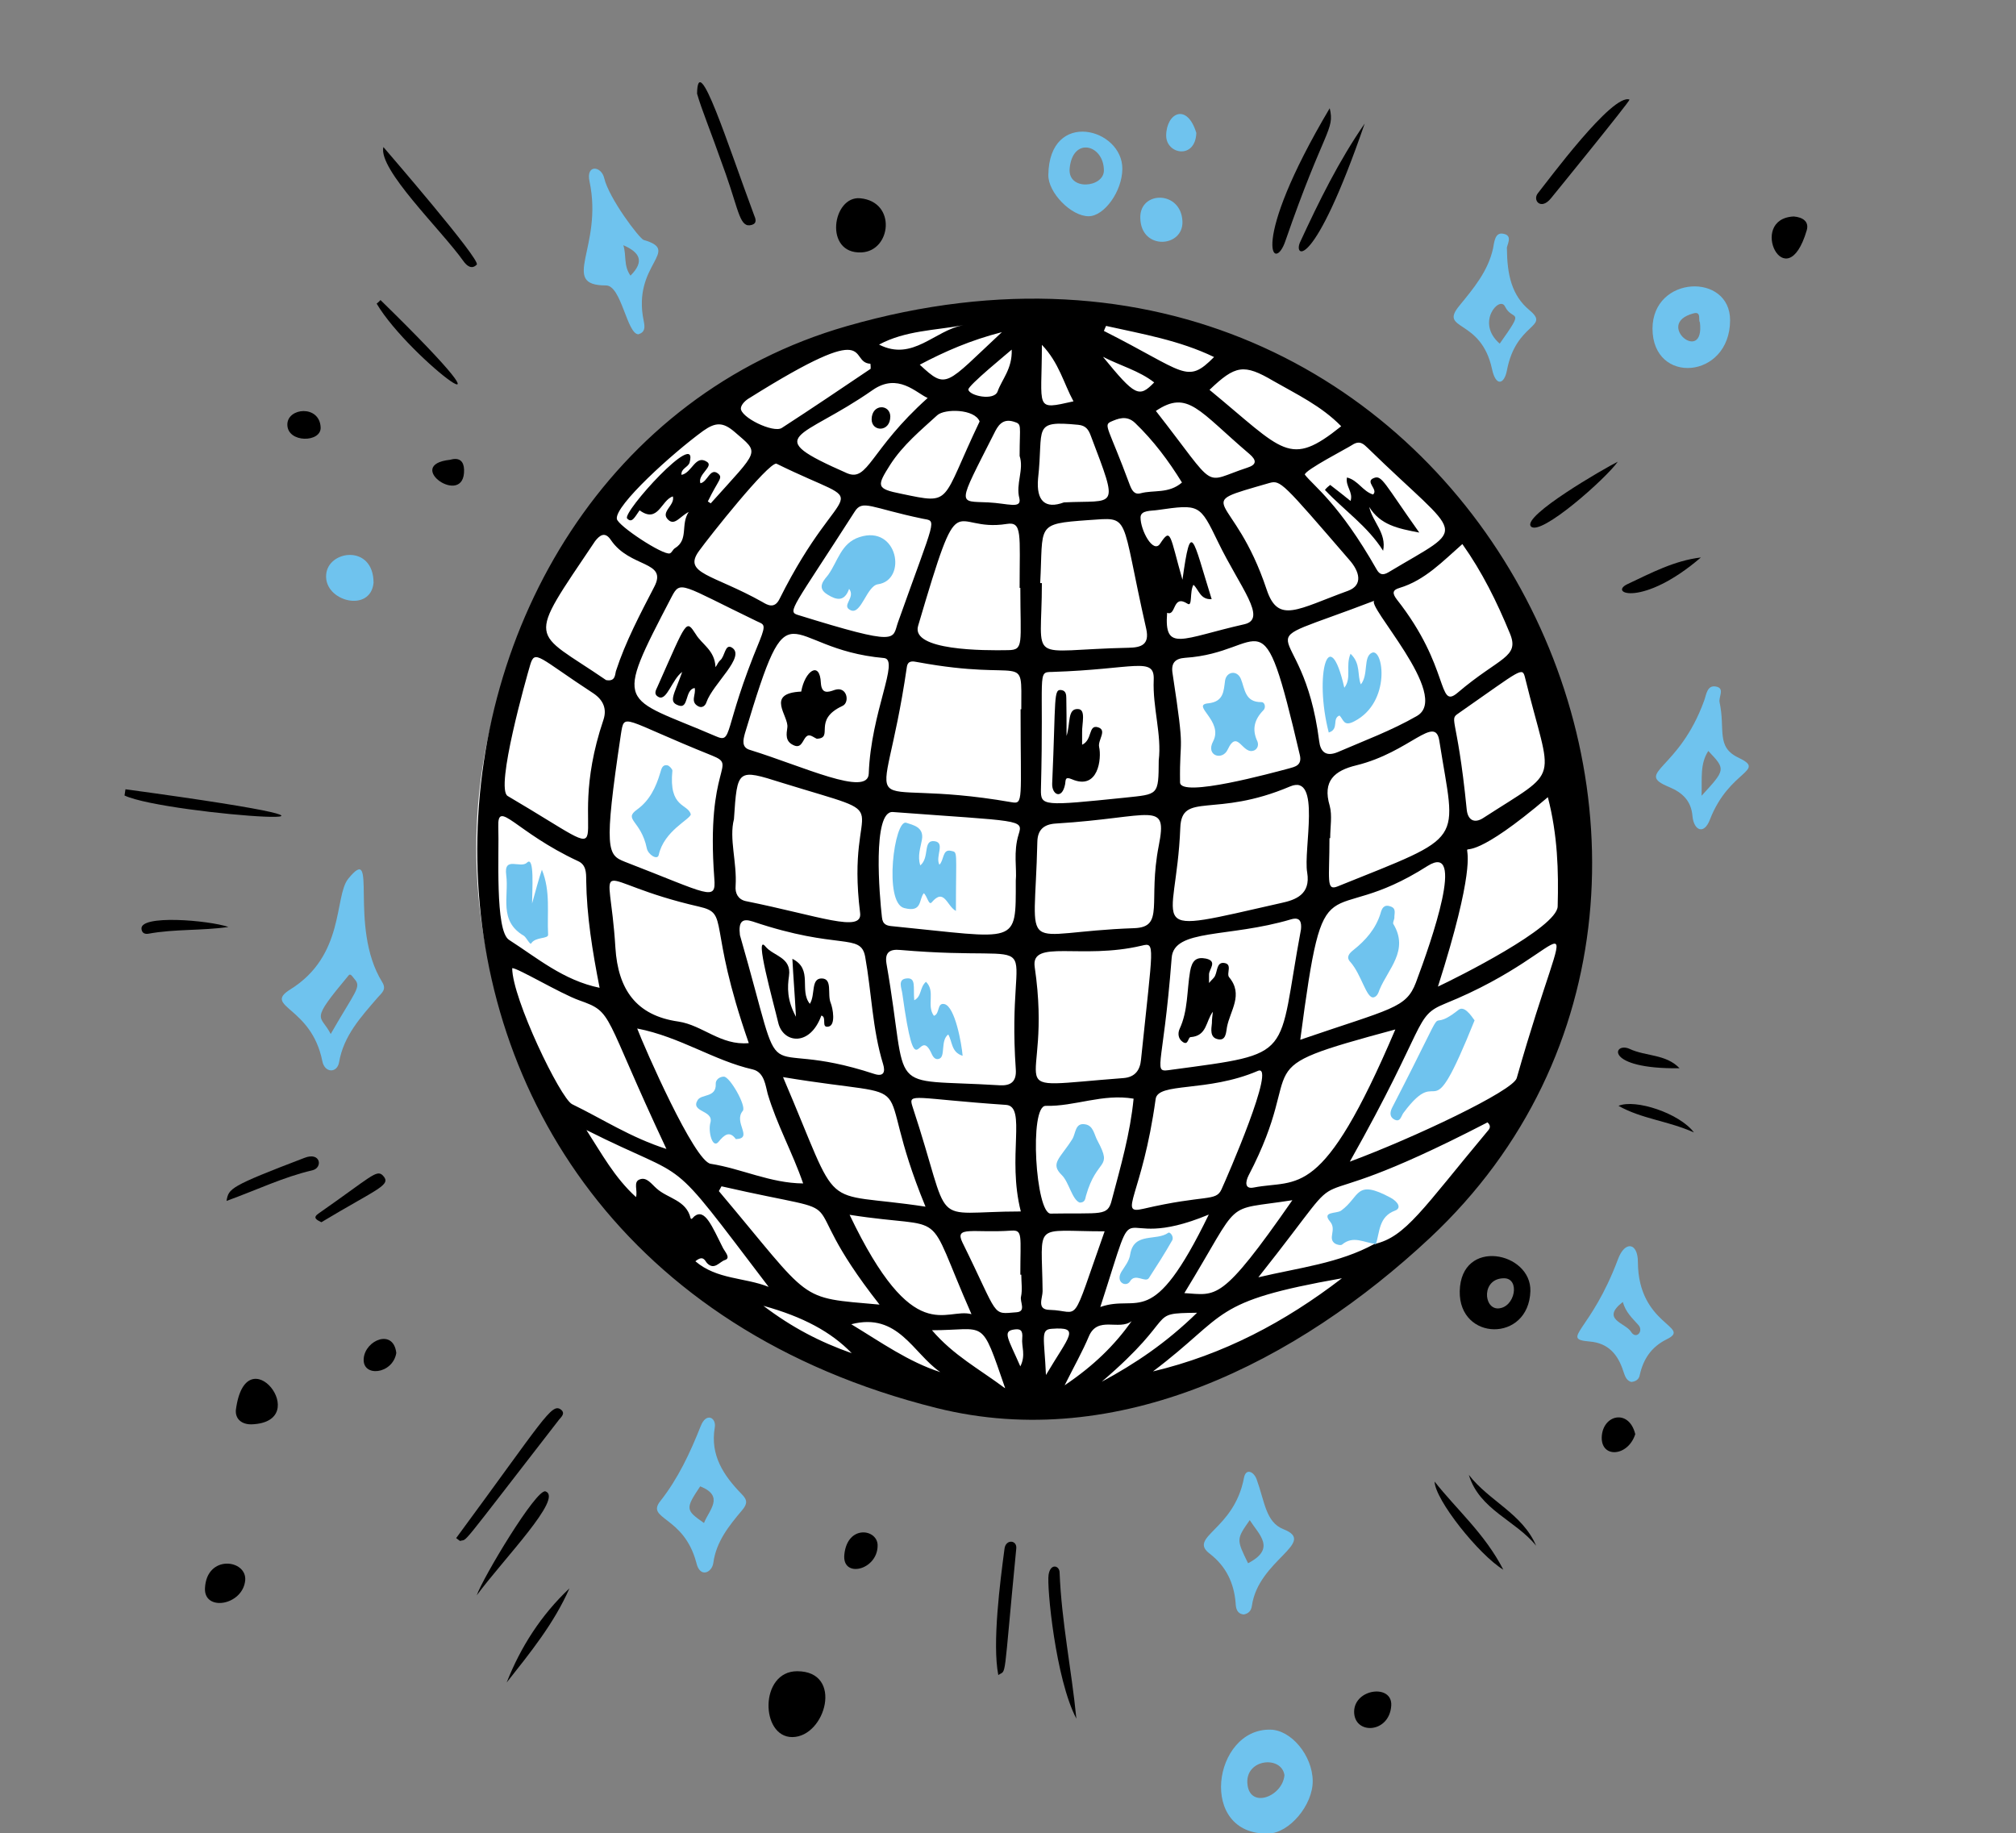 <svg xmlns="http://www.w3.org/2000/svg" xmlns:xlink="http://www.w3.org/1999/xlink" id="Calque_1" x="0px" y="0px" viewBox="0 0 841.9 765.6" style="enable-background:new 0 0 841.9 765.6;" xml:space="preserve">
<rect x="0" y="0" width="841.9" height="765.6" fill="#808080" stroke="none"/>
<style type="text/css">
	.st0{fill:#FFFFFF;}
	.st1{fill:#6FC3EE;}
</style>
<ellipse class="st0" cx="429.9" cy="354.2" rx="231" ry="225.6"></ellipse>
<g>
	<g>
		<path class="st1" d="M159.6,410.1c2,3.2-0.3,4.6-1.9,6.5c-7,8.1-14.2,15.9-16.1,27c-0.8,4.6-6,4.6-7-0.5    c-4.6-23-25-22.6-13.4-29.9c22.9-14.2,18.3-38.8,24.2-46.2C158.3,351.1,145.2,386.8,159.6,410.1z M138.1,431.8    c10.3-18,13-19.6,9.9-23c-0.7-0.8-1.6-2.5-2.4-1.5C128.9,427.3,133.9,423.4,138.1,431.8z"></path>
		<path class="st1" d="M548.2,743.7c0.1,10.1-9.8,21.8-18.5,22c-29.6,0.7-23.2-43.9,0.8-43.4C539.2,722.4,548.1,733.1,548.2,743.7z     M536.4,741.3c-1.2-8.2-16-6.9-15.5,3.2C521.5,755.7,535.6,750.4,536.4,741.3z"></path>
		<path class="st1" d="M298.5,596.1c-2,11.6,3.7,20.1,11.2,27.8c2.5,2.5,2.5,4.1,0.1,6.9c-5.4,6.4-10.7,13-11.9,21.8    c-0.5,4.1-5.6,6.6-7.1,0c-5.2-19.7-21.3-18-15-25.8c7.4-9.4,12.4-20.1,16.8-31.2C294.9,589.6,299.2,592,298.5,596.1z M292.4,620.7    c-6.2,9.3-6.2,9.9,1.6,15.3C296,630.7,302.8,624.8,292.4,620.7z"></path>
		<path class="st1" d="M266.6,139.6c-4.8-0.1-7.1-20.4-13.5-20.4c-19.7,0-1.1-15.9-6.9-43.4c-1.6-7.3,4.9-6.5,6.1-1.5    c2,8.6,14.8,25.4,16.5,25.9c16,4.6-4.9,10.1,0,33.7C269.4,136.8,269.4,138.7,266.6,139.6z M263.3,115.1c6.1-6.1,3.7-9.8-3-12.7    C261.7,106.7,260.3,110.9,263.3,115.1z"></path>
		<path class="st1" d="M681.2,577.1c-2.2-0.7-2.6-2.6-3.3-4.5c-2.2-6.9-6.2-11.8-14.2-12.4c-12.3-1.1,0.7-4.1,12-34.4    c2.9-7.8,8.3-6.9,8.3,1.2c0.1,26.6,22.9,27,12,32.3c-6.4,3.2-9.7,8.2-11.2,14.8C684.5,576,683.2,576.9,681.2,577.1z M677.7,543.7    c-9.4,7.3,1.1,8.7,3.4,12.4c2.2,3.6,5.6-0.4,2.9-3C681.7,550.5,678.9,548,677.7,543.7z"></path>
		<path class="st1" d="M706.8,340.9c-0.5-6.4-4.1-9.9-9.9-12.3c-14.6-6.1,4.2-6.7,14.8-36.1c0.9-2.5,1.2-6.5,4.9-5.8    c3.8,0.7,1.1,4.2,1.5,6.5c2.5,11.5-1.6,18.7,7.9,23.2c11.9,5.7-3.8,5-11.9,25.8C711.6,348.8,707.4,346.8,706.8,340.9z     M710.6,332.3c10.1-11,10.1-11,2.8-18.7C709.9,319,710.8,324.9,710.6,332.3z"></path>
		<path class="st1" d="M519.4,674.2c-2.8-0.3-3.3-2.4-3.4-4.9c-0.7-8.3-4-15.2-10.7-20.4c-9.5-7.1,10.1-9.8,14.2-31.8    c0.8-4.1,4.1-2.6,5.3,0.7c3.4,9.4,3.8,17.9,11.2,20.8c14.3,5.6-10.5,12.8-13.2,32C522.5,672.6,521.5,673.8,519.4,674.2z     M521.2,652.8c11.8-6.1,4.6-11.9,0.7-18C516.3,642.8,516.3,642.8,521.2,652.8z"></path>
		<path class="st1" d="M629.3,103.8c0.1,11,2,19.6,9.5,25.8c8.7,7.3-5.7,5-9.5,25.1c-1.1,5.8-4.6,6.9-6.2-0.5    c-4.6-21.6-22.5-15.9-13.6-26.6c5.8-7.1,11.9-14.3,14-23.8c0.5-2.4,0.7-6.9,4.2-6.2C632.2,98.3,629,102.6,629.3,103.8z     M626.3,143.5c11-15.5,5.4-9,2.2-15.5C626.3,123.3,616.1,134.7,626.3,143.5z"></path>
		<path class="st1" d="M722.5,133.8c-0.1,24.6-32.4,27.1-32.4,3.4C690.2,114.9,722.6,113.8,722.5,133.8z M709.9,134.6    c-0.8-0.8,0.8-4.8-2.8-3.7C690.7,135.3,712,152.5,709.9,134.6z"></path>
		<path class="st1" d="M468.7,70.6c-0.1,9.3-7.5,19.6-14,19.7c-7.3,0.1-17.1-9.9-16.9-17.3C438.2,45.4,468.9,53.5,468.7,70.6z     M461,71.1c-0.1-10.7-13-14.2-14.3-0.8C445.8,79.9,461.1,78.4,461,71.1z"></path>
		<path d="M609.6,539.2c0.5-22.5,30-16.4,29.5,0C638.4,560.7,609.2,560.1,609.6,539.2z M628.1,533.8c-9.4,0-8.7,12.7-2.5,12.6    C632.8,546.1,634.9,533.8,628.1,533.8z"></path>
		<path d="M330.9,725.4c-13.4,0.1-13.8-27.5,2-27.5C352.4,697.9,344.8,725.3,330.9,725.4z"></path>
		<path d="M359.8,105.4c-15.9,0.8-12.2-23.8-0.5-22.6C374.5,84.3,372.2,104.8,359.8,105.4z"></path>
		<path d="M291.1,39.1c0.3-18.5,12.7,20.9,23.8,50.7c0.7,1.6,1.3,3.4-0.9,4.1c-5,1.5-5.3-5.3-10.9-21.2    C295.9,52.3,293.1,46.1,291.1,39.1z"></path>
		<path d="M555.3,45.2c2.2,9.3-2.2,8.3-18.5,55.4C532.1,114.6,521.2,102.7,555.3,45.2z"></path>
		<path d="M680.5,41.6c0.1,0.8-32.3,40.6-32.8,41.2c-4.2,5.2-7.9,0.8-5.4-2.2C646.2,75.8,673.4,38.8,680.5,41.6z"></path>
		<path class="st1" d="M156,243.4c-1.3,12.7-20.6,7.7-19.8-3.3C136.8,229.7,156,227.1,156,243.4z"></path>
		<path d="M449.5,717.7c-8.7-16.5-12.4-55.2-11.6-60.1c0.8-5,4.6-3.8,4.6-0.9C443.3,677.2,447.5,697.3,449.5,717.7z"></path>
		<path d="M52.4,329.6c137.6,18.7,17.1,10.9-0.4,2.6C52.1,331.4,52.3,330.4,52.4,329.6z"></path>
		<path d="M190.5,642.3c36.5-49.5,39.8-56.5,43.7-53.7c2.1,1.6,0.1,3.2-0.7,4.2c-43.5,56.1-37.8,49.5-41.4,50.7    C191.6,643.2,191.1,642.7,190.5,642.3z"></path>
		<path d="M160.1,61.4c1.6,1.9,40.8,47.2,39,49.1c-2.1,2.2-4.2,0.5-5.6-1.5C184.1,95.8,157.9,70.8,160.1,61.4z"></path>
		<path d="M416.9,699.5c-2.6-13.2,0.8-39.3,2.6-52.8c0.5-4,5.3-3.7,4.9,0C418.8,704.2,420.5,696.9,416.9,699.5z"></path>
		<path class="st1" d="M493.8,92.4c0.5,11-17.3,12.3-17.6-1.3C475.8,79.6,493.2,79.4,493.8,92.4z"></path>
		<path d="M569.9,51.6c-21.4,62.1-29.8,55.8-27,49.6C550.8,84.1,559.1,67.2,569.9,51.6z"></path>
		<path d="M98.5,588.8c4.2-32,32.8,5,6.6,6C101.1,594.9,98.2,592.7,98.5,588.8z"></path>
		<path d="M199.1,666.2c2.4-7.1,24.9-44.7,28.7-43.4C235.4,625.5,210.3,651,199.1,666.2z"></path>
		<path d="M102.4,660c-1.1,10.5-17.3,13.1-16.8,3.2C86.3,649,103.2,651.2,102.4,660z"></path>
		<path d="M675.6,192.8c-4.6,6.7-32.4,31.5-36.3,27C635.7,215.4,669.8,195.7,675.6,192.8z"></path>
		<path d="M749.1,90.4c3.7,0.3,6.5,2.1,5.4,5.8C745.9,125.3,729.5,91.3,749.1,90.4z"></path>
		<path d="M211.6,702.6c5.8-14.8,14.4-28.2,26.2-39.3C231.4,677.9,221.4,690.2,211.6,702.6z"></path>
		<path d="M158.9,125.3c66.2,64.7,12.2,24.9-1.6,1.5C157.9,126.3,158.4,125.9,158.9,125.3z"></path>
		<path d="M94.6,501.5c0.9-5.2,1.2-6,32.6-18c6.7-2.6,7.7,4.1,3.3,5.2C118.4,491.5,107.3,496.9,94.6,501.5z"></path>
		<path d="M581,712.2c-0.7,11.8-15.7,12.4-15.5,2.4C565.8,705.1,581.5,703.2,581,712.2z"></path>
		<path d="M599.1,618.7c9.3,11.8,21,21.8,28.7,36.8C617.5,649.2,599.3,626.3,599.1,618.7z"></path>
		<path d="M352.6,649.2c1.3-12.8,14.2-10.7,13.9-3.6C366.3,655.8,351.6,659.2,352.6,649.2z"></path>
		<path d="M710.3,232.8c-24.2,20.8-38.9,15-30.6,11.1C689.5,239.3,699.2,234.1,710.3,232.8z"></path>
		<path d="M641.5,645.5c-8.5-10.6-23.7-15-28.1-29.6C621.8,626.8,635.8,632.1,641.5,645.5z"></path>
		<path d="M682.9,598.9c-3,9.4-14.3,10.2-14,1.2C669.3,590.7,680.3,588.2,682.9,598.9z"></path>
		<path d="M134.2,510.4c-2.2-1.1-3.7-1.9-1.1-3.7c21.8-15.2,24.1-18.4,26.7-15.9C163.8,494.9,158,496.1,134.2,510.4z"></path>
		<path class="st1" d="M499.6,55.5c-0.4,11.2-12.6,9-12.6,1.1C487.1,47.1,495.7,42.8,499.6,55.5z"></path>
		<path d="M95.4,387.1c-11.1,1.6-22.4,0.8-33.3,2.8c-1.7,0.3-2.8-0.3-3-1.9C58.1,381.8,87.3,384.3,95.4,387.1z"></path>
		<path d="M165.5,565c-1.5,9-14.4,10.3-13.6,2.2C152.6,559.6,164.3,554.7,165.5,565z"></path>
		<path d="M120,177.3c0-7.1,13.4-8.3,13.9,1.1C134.3,184.9,120,185.1,120,177.3z"></path>
		<path d="M707.4,472.9c-11-4.9-21.7-5.6-31.5-11.1C682.9,458.8,701.4,464.9,707.4,472.9z"></path>
		<path d="M188,192c4.1-1.2,5.7,0.9,5.8,4.1C194.3,212.4,168.1,194.1,188,192z"></path>
		<path d="M701.4,446.1c-31.8,0.4-27.8-11.2-20.9-8.1C687.3,441.2,695.7,440.1,701.4,446.1z"></path>
	</g>
	<g>
		<path d="M597.2,516.9c-55.3,51.7-130.2,90-206,71.1C129.3,522.6,154,193.5,353.6,136.2C611.1,62.1,759.4,365,597.2,516.9z     M574,519.5c13-2.9,20.2-14.8,47.1-47c0.7-0.8,2-2.1,0.1-3.8c-90.8,47-48.6,5.3-95.7,64.7c16.8-4,33.7-5.8,48.6-14L574,519.5z     M426.2,296.2c0.1,0,0.3,0,0.3,0c0-24.9,2.6-11.2-43.3-19.7c-2-0.4-4.1-0.8-4.5,2.1c-10.3,70.8-23.9,44.6,43.7,56.4    C427.5,335.9,426.2,334.5,426.2,296.2z M306.5,342.1c-2.1,8.1,1.3,17.9,0.7,27.8c-0.3,3.2,1.1,5.7,4.2,6.4    c30.7,6.2,48.8,13.4,47.8,5c-6.4-51.1,19.1-38.4-32.6-54.4C307.9,321,307.9,321,306.5,342.1z M538.8,328.4    c-31.5,13.4-45.3,2-45.9,17.3c-1.7,43.5-17.5,44.9,42.1,31.4c6.1-1.3,12.4-3.6,10.9-12.7C544.2,354.9,551.9,322.9,538.8,328.4z     M469.2,450.2c4.9-0.4,6.9-3.4,7.3-7.7c5-48.4,6.1-49,0.3-47.6c-25.3,6-46.4-2.9-44.7,8.9C440.1,458.2,413.6,454.4,469.2,450.2z     M563.7,485.1c26.7-9.9,68.3-29.6,69.7-34.9c24.1-84.8,28.1-54.5-29.9-31.1C590.3,424.5,596.5,426.9,563.7,485.1z M312.7,435.6    c-17.6-50.5-7.7-54-20.8-57c-46.8-10.7-37.4-23.8-34.9,17.2c1.1,17.3,8.6,28.3,26.3,30.8C293.4,428.1,301,436.7,312.7,435.6z     M441,343.9c-5.4,0.3-7.7,2.9-7.8,7.7c-1.1,49.4-8.7,37.7,40.5,36c12.8-0.5,5.6-10.9,10.2-34.4C487.7,333.9,481.5,341.4,441,343.9    z M375.9,396.7c-4.2-0.4-6.5,0.9-5.7,5.7c9.8,56.1-1.7,47.8,47.1,50.8c4.6,0.3,7.3-1.3,6.9-6.7    C419.9,384.3,442.1,402.4,375.9,396.7z M555.5,350c-0.1,0-0.3,0-0.3,0c0,17.2-1.5,22.1,3.3,20.2c54.6-22,49.4-17.2,42.6-60.7    c-1.7-11.4-12.3,4.6-34.7,10.1c-9.1,2.2-14.2,6.5-11.1,16.9C556.4,340.6,555.5,345.4,555.5,350z M543.3,388.1    c0.3-3-0.3-5.3-4.1-4.2c-26.2,7.8-49,3.8-49.9,16.1c-3.7,48.2-8.5,47.9,0.1,46.7C541.5,439.7,533.2,442.1,543.3,388.1z     M362.8,323.1c0.9-25.8,13-47.6,6.4-48.3c-43.1-3.8-38.6-33.6-58.1,31.4c-0.8,2.9-1.5,6,2.2,7C335.3,320,362.4,332.9,362.8,323.1z     M543,434.2c38.2-13.1,44.2-13.1,48.3-23.9c6.6-17.6,20.9-58.7,4.9-48.7C552.6,389.4,553.4,355.4,543,434.2z M483.9,317.5    c1.3-10.7-2.6-22.1-2.1-33.6c0.4-9.9-7.9-4.4-42.5-3.3c-6.4,0.1-3.3,0-4.6,49.1c-0.1,7,0.9,6.9,35.1,3.4    C483.8,331.6,483.8,332.3,483.9,317.5z M646.4,332.9c-59.8,50.9-14.8-18.4-45.9,79.1c7.9-3.7,49.8-24.6,50-33.5    C650.9,363.6,650.5,348.8,646.4,332.9z M212,332.4c53.7,31.6,22,21.4,40-31.8c1.5-4.5,0-8.2-4.1-11c-23-15-24.5-18.7-26.5-11.9    C219.9,282.8,206.7,329.2,212,332.4z M434.4,243.5c0.1,0,0.4,0,0.7,0c0,34.8-7.1,27.9,36.3,27c5.2-0.1,8.7-1.3,7.3-7.8    c-11.1-48.8-6.1-46.7-24.3-45.5C432.3,218.8,435.7,219,434.4,243.5z M424.2,367.7c0.5-4.8-1.1-12,1.2-19.3c2-6.4,0.9-5.3-52.5-9.3    c-8.7-0.7-5.6,35.3-4.6,43.9c0.3,3.2,2.1,3.6,4.5,3.8C425.5,392,424.2,395.1,424.2,367.7z M492.8,326.7c0,6.7,39-4.1,45.5-5.8    c2.4-0.7,5.6-1.2,4.5-5.7c-16.3-69.6-13.8-42.7-47.9-40.5c-4.1,0.3-6,2.1-5.2,6.7C495.1,316.8,492.5,306.3,492.8,326.7z     M297.3,315.5c-37.6-15.1-36.5-18.3-38-8.9c-7.3,48.8-5.6,50.4,1.7,53.3c35.2,13.6,38.1,16.8,37.3,6.9    C294.7,318.9,308.4,320,297.3,315.5z M309,390.5c20.6,71.5,4.5,41,56.2,58c3.8,1.2,4.6-0.8,3.6-4.1c-4.5-14.6-4.8-29.9-7.5-44.9    c-1.9-10.1-10.9-2.5-47-14.7C310,383.4,308.3,384.8,309,390.5z M324.2,193.6c-3.7-0.1-27.9,30.4-32.3,36.5    c-6.9,9.5,5.8,9.7,26.5,21.3c2,1.2,5,3,7.1-1.2C352.5,196.1,366.7,214.5,324.2,193.6z M477.4,504.8c26.2-6.1,30.3-2.9,32.7-8.1    c2.2-4.8,23.2-52.9,15.2-49.5c-21.2,9.1-41.8,4.6-42.7,11.8C477,499.4,466.6,507.3,477.4,504.8z M426.1,245.5c-0.1,0-0.1,0-0.3,0    c0-22.4,1.2-27.8-5.4-26.7c-23.9,3.8-18.8-19.1-37,42.6c-3,10.3,27.5,10.3,37.6,10.1C427.7,271.4,426.1,269,426.1,245.5z     M278.3,479.8c-27-57.4-21.8-56.9-36.5-62.1c-7.8-2.8-25.8-13.6-27.9-13.4c0,12.6,20.1,54.3,25,56.8    C251.5,467.2,263.3,475,278.3,479.8z M582.7,429.9c-65.6,17.7-35.7,12-61.3,61c-1.3,2.6-1.7,5.8,2.2,5    C542.2,492.3,552,502,582.7,429.9z M386.5,503.9c-24.1-58.5,3.2-43.7-59.5-54.1C352.2,508.7,340.7,496.9,386.5,503.9z     M266.1,429.5c3,7.9,23.9,55.6,30.7,56.5c12.8,2,24.9,8.1,38.6,8.2c-4.4-12.8-11-24.6-14.8-37.4c-0.9-3.2-1.3-9-6.2-10.2    C298.1,442.9,284.1,433,266.1,429.5z M574.1,250.8c-58.7,22.5-30.2,3.6-23.2,58.7c0.5,4.2,2.6,6.7,7.7,4.6    c11.1-4.8,22.5-9,33.1-15.1C606.4,290.6,569.5,252,574.1,250.8z M563.4,233.7c-27.8-32.2-28.6-33.3-33.3-32    c-34.1,9.9-15,2.8-1.1,44.6c4.8,14.3,12.8,8.1,34,0.4C569.4,244.3,567.7,238.5,563.4,233.7z M610.7,227.2    c-8.1,7.1-15.6,15.1-26.2,18.3c-3.2,0.9-3,2.4-1.2,4.8c22.4,28.4,16.9,46.2,25.4,39c17.6-15,26.1-14.7,21.8-24.9    C625.1,251.3,619,238.9,610.7,227.2z M426.3,505.9c-5.8-22.8,2.5-43.8-6.1-44.5c-38.2-2.6-41-5.2-39.2,0.5    C398.4,514.6,386.9,505.9,426.3,505.9z M253.1,284c3.8,0.7,3.7-2,4.1-3.7c4-12.3,10.1-23.8,16-35.2c5.8-11-10.1-7.8-18.1-19.6    c-2.4-3.6-4.6-2.1-6.6,0.5C219.4,269.3,221.8,262.5,253.1,284z M316,259.4c-31.5-15.2-31.8-17.3-35.5-10.2    c-24.5,47-21.2,41.2,18.3,58.2c7.5,3.3,2.8-2.2,18.5-40C320.1,260.4,318.9,260.8,316,259.4z M636.9,283.1    c-1.2-4.8-1.3-3.7-27,14.2c-5.4,3.8-1.5-0.7,2.6,40.6c0.4,4.6,3.2,6.1,6.9,3.7C652.5,320.2,648,328.3,636.9,283.1z M250.4,412.5    c-3-15.3-5.4-30-5.6-45c0-3,0-6.4-3.4-7.9c-26.2-12.2-33.7-26.1-33.3-14.3c0.4,10.7-1.5,43.4,4.5,47.2    C224.3,400,235.3,409.4,250.4,412.5z M375,259.9c15.9-44.7,16.4-42.1,10.3-43.3c-21.7-4.5-25.1-8.2-28.4-2.9    c-25.7,40.1-28.3,41.7-23.7,43.1C376.1,270.1,372.5,267,375,259.9z M301.3,495.4c-0.4,0.7-0.7,1.3-1.1,2    c39.6,47,32.4,44.3,67.1,47.4C327.4,494,363.8,509.7,301.3,495.4z M473.4,458.8c-13-2.2-24.5,3.3-36.7,3c-7-0.1-4.2,45.1,2.1,45    c21.2-0.4,23.8,1.3,25.5-5.7C468,487.1,472,473.3,473.4,458.8z M498.4,244.2c-1.7,2.9-0.3,9.4-2.5,7.9c-6.4-4.1-4.6,5.4-8.5,3.8    c-1.3,16.7,6.1,10.7,32.2,4.8c9.9-2.2-1.7-15.3-10.9-34.3c-7.7-15.9-7.7-15.9-25.4-13.4c-2.6,0.4-6.9,0-7,3    c-0.1,5.3,5.3,15.5,8.2,11c4.6-7,4-3.4,9.3,15.1c3.6-25.7,4.2-17.5,12.2,8.1C501.2,250.5,500.7,246.3,498.4,244.2z M544.9,198.2    c3.7,4.8,14.3,12,30,39.6c1.2,2.1,2.5,2.6,4.9,1.2c34-20.4,31.5-12.8-8.6-51.9c-1.7-1.6-3.3-3.4-6.5-1.3    C562.8,187.1,544.9,196.3,544.9,198.2z M405.7,548.8c-20.4-46.3-8.1-34.8-50.9-41.5C381.6,563.4,394.8,545.8,405.7,548.8z     M387.4,166.2c-4.8-2.1-12.4-10.7-23-3.3c-29.9,20.9-47.5,18.5-10.7,34.7C362.6,201.4,363.2,187.9,387.4,166.2z M560.1,178    c-8.3-8.5-18.7-13.4-28.3-18.9c-12.4-7.3-15.9-6.6-26.7,3.7C536.2,188.4,538.3,195.5,560.1,178z M295.6,209.4    c0.4,0.3,0.8,0.5,1.2,0.8c20.6-23,20.6-20.6,9.9-29.9c-4.8-4.1-7.9-4-13-0.4c-12.8,9.3-37,31.2-36.1,36.8    c0.5,2.9,19.2,15.2,22.1,14.4c0.9-0.3,1.3-1.7,2.2-2.2c5.8-3.6,2.2-9.8,5.7-15.1c-3.7,1.9-5.8,5.8-8.5,3.3c-3.6-3.3,2.9-6,1.9-9.8    c-4.9,1.5-6.1,11.5-13.9,5.8c-2,2.8-3.2,5.6-5.2,3.4c-2.2-2.4,30-38,26.1-23.4c-0.5,2-3.7,2.5-3.4,5.2c4.4-0.8,5.8-8.7,10.7-5.4    c2.8,1.9-4.1,5.3-2.8,8.9c3-0.5,4-6.6,7.3-4.1C302.1,199.6,300.1,200.1,295.6,209.4z M409.1,176c-2.1-5.3-14.6-5.4-17.7-2.6    c-7,6.4-14.3,12.4-19.6,20.6c-5.7,9-6,10.1,4.6,12.2C398,210.7,392.7,210.3,409.1,176z M363.6,154c0-0.7,0-1.5-0.1-2.1    c-9.7-0.5,3.6-19.6-50.5,14.3c-1.6,0.9-3.4,2.6-3.6,4.2c-0.4,3.8,13.6,10.6,17.1,8.3C339,170.6,351.3,162.3,363.6,154z     M444.3,209.8c21.8-1.1,23.2,3.7,11.2-27.9c-0.9-2.4-2-4.2-5.2-4.5c-19.6-1.9-14.4,1.2-16.8,22.5    C432.7,209.2,436.5,212.7,444.3,209.8z M265.6,499.9c0.8-2.8-1.3-6.4,1.6-7.4c2.9-1.1,4.9,2,7,3.8c4.6,4.2,12.4,4.8,14.2,12.4    c0.3,0.9,1.1-0.4,1.6-0.8c4.4-3.4,7.3,4.1,12,13.4c0.8,1.5,3.3,4.1,0.7,4.9c-2.2,0.7-4.4,4.4-7.4,1.3c-0.9-0.9-1.5-3.6-4.9-0.8    c9,7.7,20.6,6.7,30.6,10.7c-44.3-58.2-30.6-42.6-76.1-65.5C251.3,481.8,256.6,491.7,265.6,499.9z M560.4,533.8    c-55.4,9.8-47,14.8-78.9,38.9C510.9,565.7,536.6,552.1,560.4,533.8z M494.6,540c13.5,0.8,15.2,4.2,45.1-38.8    C510,505.9,519.4,499.4,494.6,540z M461.3,514.2c-30.4,0-26.2-4.5-25.9,25c0,2.9-2.6,7.7,2.9,7.8    C451.6,547.3,446.7,555.4,461.3,514.2z M426.5,532.3c-0.1,0-0.3,0-0.4,0c0-16.3,1.1-18.7-3.7-18.4c-16,1.1-23.9-2.1-20.5,4.9    c15.6,31.6,12,30,22.6,29.2c4.2-0.3,1.3-4.4,1.9-6.6C427,538.7,426.5,535.4,426.5,532.3z M459.5,545.8    c16.1-5.7,21.4,10.6,45.3-38.6C462.5,524.8,477,491.7,459.5,545.8z M482.7,171.6c26.5,33.9,18.9,30,38.2,23.7    c4.1-1.3,3.8-3.2,0.9-5.7C500.6,171.6,496.1,162.6,482.7,171.6z M425.8,190.4c0-13.1,1.1-13.2-2.4-14.3c-4.8-1.5-6.7,1.7-8.3,5    c-15.5,30.6-15.1,28.1-2.4,28.7c8.2,0.4,14,2.9,13-1.7C424.1,202.1,427.7,196.1,425.8,190.4z M493.6,201.5    c-5.6-9.1-11.9-17.5-19.6-24.9c-3.6-3.4-7.3-1.7-10.1-0.5c-3.2,1.5-0.9,2.6,7.8,26.1c0.9,2.4,1.9,4.5,4.6,3.8    C481.8,204.5,488,206.3,493.6,201.5z M461.9,136.1c-0.3,0.7-0.7,1.5-0.9,2.1c34.1,17.2,34.5,22.5,46,10.9    C492.5,142.1,477.1,139.5,461.9,136.1z M389.2,555.5c9.1,10.6,19.5,16,30.6,24.3C409.4,549.7,412.2,555.5,389.2,555.5z     M418.4,138.7c-13.2,3.4-23.9,8.1-34.3,13.6C395.5,162.9,394.7,160.8,418.4,138.7z M499.9,548.2c-21.7,0.3-6.7,0.5-39.8,28.8    C474,569.5,486.9,560.9,499.9,548.2z M392.7,573c-11.4-7.8-17.6-25.1-37.2-20C368.2,560.7,379.4,568.7,392.7,573z M472.6,551.7    c-5.3,4.1-14.2-2.4-17.9,6.4c-2.6,6.2-6,12.2-10.1,20.4C456.9,570.2,465.4,561.8,472.6,551.7z M435.1,144c0,27-3.3,27.3,13.2,23.6    C444.2,160.1,442.3,151.5,435.1,144z M402.3,135.8c-11.9,2.2-24.2,2.2-35.2,8.1C381.2,151.1,390.3,137.9,402.3,135.8z M422.5,146    c-1.2,1.1-18.4,15.1-18.1,16.7c0.4,2.6,10.7,4.8,12.2,0.8C418.4,158.4,422.8,154,422.5,146z M318.8,545.3    c12,9.1,23.6,15.1,36.9,19.8C347.1,556.2,335.4,549.9,318.8,545.3z M460.6,149c13.5,16.5,15.1,17.2,21.4,10.7    C475.7,154.8,467.8,152.7,460.6,149z M436.8,574.2c9.7-16.4,14.7-20.2,2.4-19.3C434.4,555.2,436.1,558.5,436.8,574.2z     M426.1,570.6c2.4-4.8,0.4-8.3,0.8-11.8c0.3-3.3-0.8-4-3.4-3.6C418.5,555.9,421,558.9,426.1,570.6z"></path>
		<path class="st1" d="M615.8,426.1c-19.8,49.2-13.2,16.5-29.6,38.5c-1.1,1.3-1.3,4.4-4.1,2.8c-2-1.2-1.6-3.3-0.5-5.3    c27.1-52.5,11.6-27.8,27.5-40.4C611.4,419.9,614.1,423.7,615.8,426.1z"></path>
		<path class="st1" d="M402,440.9c-4.8-1.5-4.2-5.8-6-8.9c-3.3,2.4-1.1,9.1-3.7,10.1c-2.1,0.8-2.9-1.3-3.6-2.8    c-5.4-10.9-6.2,16.5-11.9-24.5c-0.3-2.2-2-5.8,1.7-6.2c4.2-0.5,2.8,3.6,3.3,9.1c3.2-1.6,2.2-5.4,4.9-7.7c4.1,4,0.1,9.8,3.3,14.2    c2.6-0.8,1.2-5.6,4.4-4.9C398.8,420.3,401.6,435.8,402,440.9z"></path>
		<path d="M506.5,422.5c-3,4-2.4,10.1-9.3,10.6c-1.1,0-0.9,3.7-3.3,2c-1.9-1.3-2.1-3.6-1.3-5.4c3.6-7.7,3-16,4.4-24.1    c0.8-4.5,2.6-6.1,6.6-5.3c5,1.1,1.3,4.4,1.3,6.6c0,0.8,0,1.7,0,3.6c1.2-1.5,2.2-2.1,2.6-3.2c0.9-2,0.7-5.3,3.4-5.2    c4.1,0.3,1.1,4.4,2.4,6c6.1,7.3,0.4,13.9-0.9,20.8c-0.4,2-0.3,6.1-4.1,5c-3-0.8-2.5-4-2.2-6.6    C506.1,425.8,506.3,424.1,506.5,422.5z"></path>
		<path d="M341.1,308.5c-2-0.9-3.3-2.5-4.9-0.3c-1.2,1.7-1.9,4.5-5,2.9c-3.3-1.6-2.8-4.5-2.4-7.3c0.7-4.8-9.4-14.3,5.8-15    c1.5-8.6,7.8-13.1,8.2-3.6c0.3,4.6,2.8,4,5.8,2.9c5.2-1.7,6.4,5.3,3.2,6.7C339.1,300.7,348.5,308.2,341.1,308.5z"></path>
		<path class="st1" d="M582.3,383.4c-0.1,0.8-0.8,2-0.4,2.5c6.6,11-2.2,18.7-5.8,27.4c-0.5,1.5-1.1,2.9-2.5,3.2    c-3,0.5-5-9.5-9.7-14.8c-1.9-2-0.4-3.6,1.2-4.9c5.2-4.1,9.4-8.9,11.4-15.3c0.5-1.9,1.3-4,4.1-3    C583.3,379.3,582.2,381.5,582.3,383.4z"></path>
		<path d="M445.4,307.3c1.7-5.2,0.3-11.5,4.8-11.2c3.4,0.1,1.6,6.1,1.7,9.7c0,1.7,0,3.3,0,5.2c4.4-2,2.5-8.5,6.6-7.3    c4,1.2-0.1,5.3,0.5,8.2c1.1,4.8-0.3,18.3-11.4,13.5c-3-1.3-2.5,0.5-2.8,2.1c-1.3,6.6-5.6,4.4-5.4-0.3c1.6-35.9,0.4-39.7,4-39    c1.7,0.3,1.9,1.9,1.9,3.3C445.4,296.2,445.4,301.1,445.4,307.3z"></path>
		<path class="st1" d="M384.3,361.4c4.1-3.3,0.9-10.9,6.1-10.1c4.4,0.7,0.1,6.4,1.9,9.8c2-1.9,1.2-6.6,4.8-5.8    c3,0.7,2.1-0.7,2.1,25.1c-3.8-2-4.8-9.8-10.1-3.6c-1.2,1.5-1.9-2.6-3.3-3.8c-2.2,2.6-0.5,8.2-8.2,6.2c-8.7-2.2-4.1-37.4,0.9-35.6    c2.6,0.9,7.5,1.7,6.5,7.1C384.4,354.1,383.1,357.4,384.3,361.4z"></path>
		<path class="st1" d="M518.2,283.5c1.7,4.1,1.6,9.8,8.6,9.7c1.5,0,1.9,2.4,0.8,3.4c-3.7,3.8-4.9,7.9-2.5,13    c0.5,1.2,0.3,2.9-1.2,3.7c-5,2.4-7-9.3-11.2-0.3c-2.2,4.8-9.3,2.6-6.1-3.4c4.5-8.6-9.5-15.2-2-15.9c6.5-0.7,6.4-5.2,7-9.5    C512.2,280.4,516.6,279.7,518.2,283.5z"></path>
		<path class="st1" d="M288.5,340.1c-0.5,2.2-11.2,6.9-13.4,16.9c-0.5,2.4-4.5-0.1-5-2.8c-2.4-11.6-9.9-11.9-4.1-16.1    c5.3-3.8,7.9-9.3,9.7-15.3c0.5-1.6,0.8-3.6,3-3.2c0.8,0.1,2.1,1.6,2.1,2.2C279.2,337.6,287.3,335.5,288.5,340.1z"></path>
		<path d="M338.2,419.2c2.4-3.8,0.3-10.7,5-10.6c4.6,0.1,2.2,6.6,3.7,10.2c0.9,2.2,2.2,9.3-0.9,9.9c-3.3,0.7-0.5-4-3-4.6    c-4.8,13.2-16,11.5-18,3s-10.3-38-5.3-31.8c3.3,4,10.9,4.4,9.8,12.2c-0.7,4.8-0.9,10.1,2.9,17.1c-0.5-9.4-1.1-16.4-1.5-24.2    C339.7,404.8,333.6,413.5,338.2,419.2z"></path>
		<path class="st1" d="M307.3,475.7c-2.6-3.6-4.8-1.9-7.3,1.2c-2.5,2.9-4.4-4.5-3.3-8.2c1.3-5.2-8.6-4.2-5.3-9.4    c1.7-2.5,7.8-0.9,7.5-6.7c-0.1-1.6,1.5-3,3.4-3c2.5,0,9.5,12.3,7.9,14.3C306.1,468.7,314.8,475.4,307.3,475.7z"></path>
		<path class="st1" d="M568.3,285.8c3.3-4,0.9-11.5,4.6-13.2c4.8-2.2,8.2,20.6-7.3,28.6c-4.5,2.4-4.5-0.7-6.2-2.4    c-3.3,1.2,0,5.7-4.5,7.1c-6.2-23.9,0.1-46.8,6.5-18.7c3.2-4.1,0.4-9.1,2.6-14.2C568.4,277.2,566.7,281.9,568.3,285.8z"></path>
		<path d="M298.8,278.6c0.7-0.9,1.1-2.1,1.9-2.8c2.1-1.6,2-7.1,4.9-5.4c6.1,3.7-7.9,15.1-10.6,22.9c-0.4,1.3-1.7,2.5-3.3,1.7    c-3.7-1.9-0.9-5-1.6-7.7c-4.2,0.7-2.4,8.9-6.7,7.3c-4.4-1.5-2-4.2,1.5-14c-4.2,3-6.4,12.2-9.8,10.5c-2.4-1.2-1.1-3-0.5-4.4    c12.4-27.9,11.8-28.2,16-21.8C293.2,269.2,298.5,271.5,298.8,278.6z"></path>
		<path class="st1" d="M574.3,519.4c-4.6-0.4-9.1-3.6-13.8,0.3c-0.5,0.5-2.2,0.1-3-0.4c-3.2-2.2,0.8-5.7-2-9.1    c-3.7-4.4,2.5-3.3,4.5-4.6c8.1-5.8,5.8-13.5,20.8-5.4c2.9,1.6,4.6,4.2,1.9,5.3c-7.1,2.6-6.4,9.1-8.2,14.3L574.3,519.4z"></path>
		<path class="st1" d="M226.3,363.2c3.7,9,2.1,18.1,2.6,27.1c0.1,1.9-5.3,0.8-7.1,3.7c-0.4,0.7-2-2.5-3-3.2    c-10.7-6.2-6.2-16.5-7.4-25.4c-1.1-8.1,6-2.5,8.7-5.2c3.2-3,2.1,11.8,2.1,17.1C223.8,371.6,224.9,367.3,226.3,363.2z"></path>
		<path class="st1" d="M354.6,245.9c-1.9,5.4-5.2,4.8-9,2.4c-5-3-1.1-6.4,0.3-8.3c4-5.6,5.3-13.2,13-15.7c16.1-5.3,20.1,18,7.7,19.7    c-4.6,0.7-6.9,12.6-11.2,10.9C350.9,253,357.5,249.7,354.6,245.9z"></path>
		<path class="st1" d="M450.9,502.2c-3.2-1.2-4.5-8.6-7.5-11.5c-5-4.9-0.7-6.9,4.4-15c1.5-2.4,1.1-6.9,5.3-6.2    c3.6,0.5,3.8,4.4,5.3,7c6.4,12-0.3,6.7-4.9,22.9C453.2,500.7,453.1,502.2,450.9,502.2z"></path>
		<path d="M555.5,202.5c2.8,2.1,5.6,4.4,8.5,6.7c1.2-3.7-2.2-6.1-1.5-9.8c4.6,1.1,6.6,5.8,10.9,7.1c2.4-2.1-3.7-5.4,0.4-6.9    c3.3-1.3,4.2,2.1,18.9,22.8c-9-1.7-16.3-3.2-20.9-10.7c1.5,6.5,7.3,10.9,5.8,18.3c-6.4-10.2-16.3-16.9-24.3-25.4    C553.9,203.8,554.7,203.1,555.5,202.5z"></path>
		<path d="M371.8,173.9c0,6.7-7.8,6.5-7.8,1.2C364.1,168.5,371.7,168.7,371.8,173.9z"></path>
		<path class="st1" d="M471.9,535.1c-1.6,2.6-6.2,0.4-3.6-4c1.5-2.4,3.3-4.5,3.7-7.4c1.6-9.3,10.9-5.3,15.9-8.9    c0.7-0.5,2.5,1.7,1.6,3.2c-3,5.3-6.4,10.6-9.7,15.7C478.3,535.9,474.1,531.4,471.9,535.1z"></path>
	</g>
</g>
</svg>
